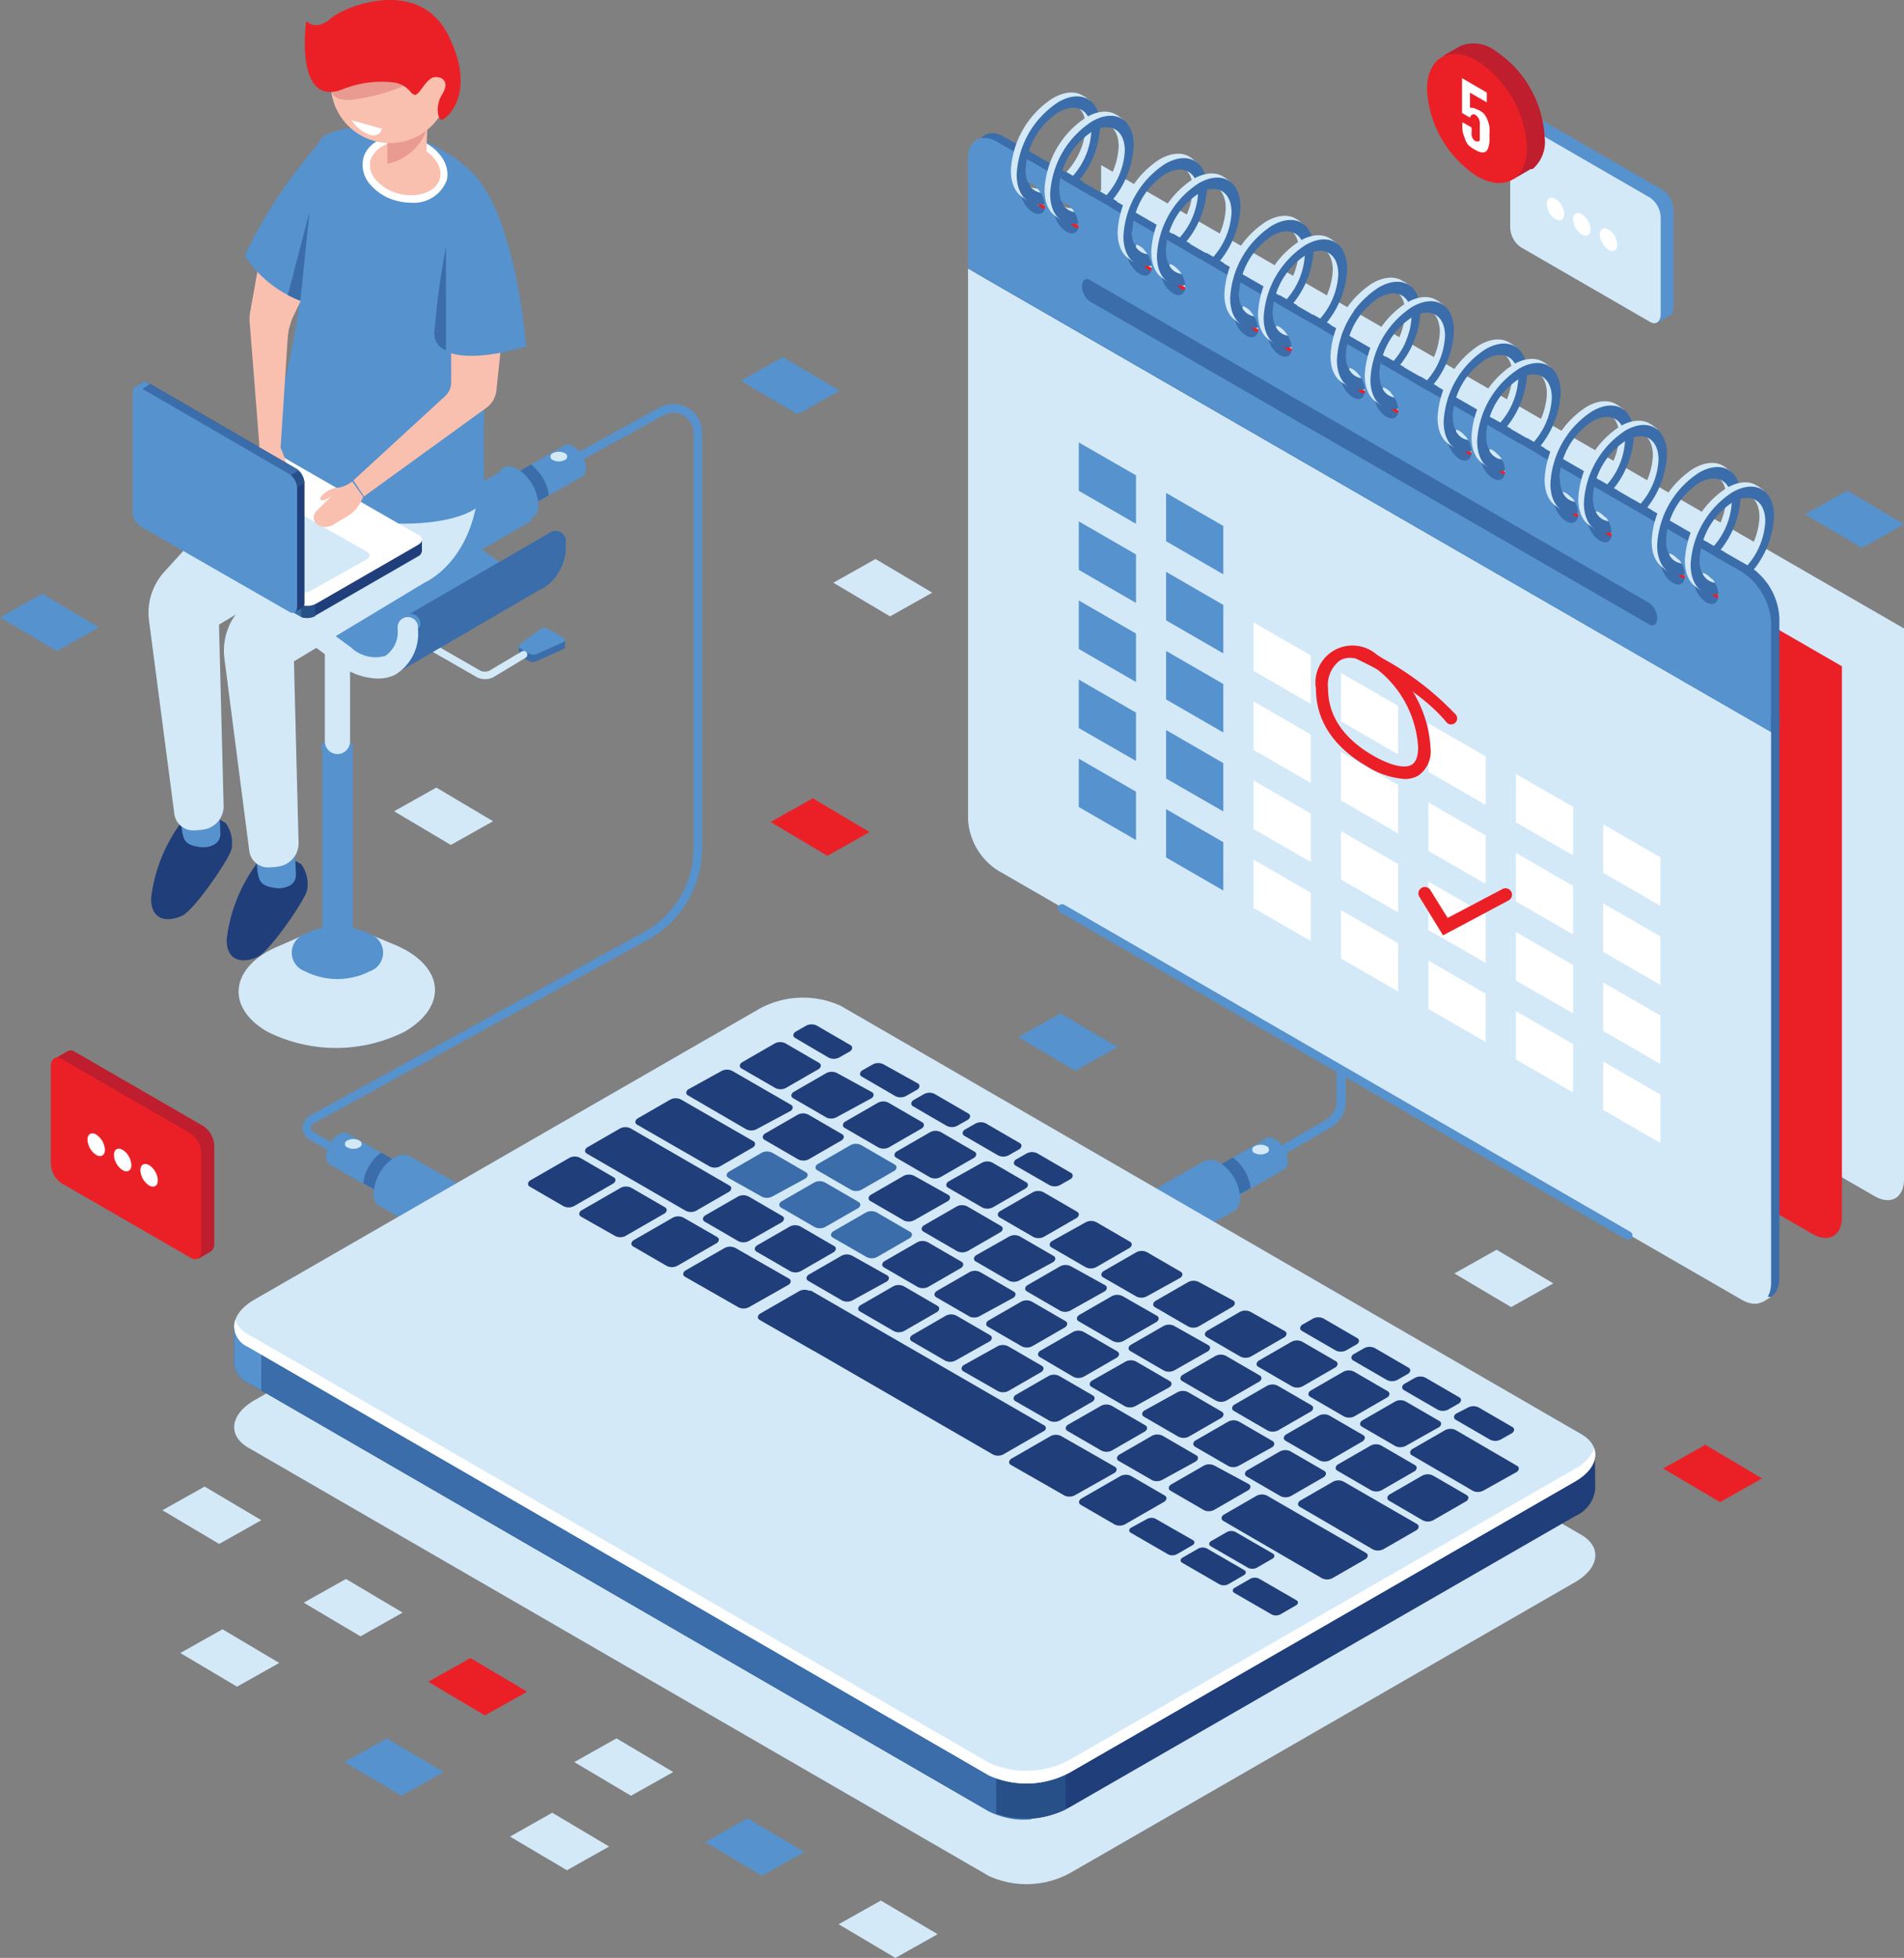 <svg xmlns="http://www.w3.org/2000/svg" viewBox="0 0 124.5 127.98"><rect x="0" y="0" width="124.5" height="127.98" fill="#808080" stroke="none"/><defs><style>.cls-1{fill:#d3e9f8}.cls-2{fill:#5692cd}.cls-3{fill:#3a6daa}.cls-4{fill:#203e79}.cls-5{fill:#274f88}.cls-6{fill:#fff}.cls-7{fill:#eb2027}.cls-9{fill:#e1e1e1}.cls-12{fill:#fac0af}.cls-13{fill:#e99b91}.cls-14{fill:#be1e2d}</style><radialGradient id="Áåçûìÿííûé_ãðàäèåíò_242" cx="-10.59" cy="37.46" r="20.73" gradientUnits="userSpaceOnUse"><stop offset="0" stop-color="#27c2e9"/><stop offset=".1" stop-color="#24b8e3"/><stop offset=".26" stop-color="#1d9fd1"/><stop offset=".45" stop-color="#1278b7"/><stop offset="1" stop-color="#242b61"/></radialGradient></defs><g id="Layer_2" data-name="Layer 2"><g id="Layer_1-2" data-name="Layer 1"><path d="M124.5 41.08v36c0 1.22-.86 1.72-1.92 1.11L73.91 50.11A4.24 4.24 0 0 1 72 46.79v-36z" class="cls-1"/><path d="M83 75.95a.28.28 0 0 1-.14-.53l3.85-2.23A1.42 1.42 0 0 0 87.4 72v-3a.28.28 0 1 1 .6 0v3a2 2 0 0 1-1 1.72l-3.85 2.23a.28.28 0 0 1-.15 0z" class="cls-2"/><path d="M80.02 74.16h2.34v5.06h-2.34z" class="cls-2" transform="rotate(60.17 81.188 76.688)"/><path d="M84.21 75.91a1.83 1.83 0 0 0-.82-1.44c-.46-.27-.83-.05-.83.48a1.83 1.83 0 0 0 .82 1.44c.45.26.83.05.83-.48z" class="cls-2"/><path d="M74.42 75.51h3.8v7.93h-3.8z" class="cls-2" transform="rotate(60.17 76.323 79.472)"/><path d="M79.13 76.51l1.48-.85a3 3 0 0 1 1.17 2l-1.48.85a3 3 0 0 1-1.17-2z" class="cls-3"/><path d="M81.1 78.28A3 3 0 0 0 79.77 76c-.74-.43-1.34-.09-1.34.77a3 3 0 0 0 1.34 2.33c.73.38 1.33.04 1.33-.82z" class="cls-2"/><path d="M82.82 75.37a.24.24 0 0 0 0-.45.86.86 0 0 0-.78 0 .24.24 0 0 0 0 .45.86.86 0 0 0 .78 0z" class="cls-1"/><path d="M23.75 76.43a.28.28 0 0 1-.14 0l-3.37-1.94a.89.89 0 0 1 0-1.55l21.85-12a6.28 6.28 0 0 0 3.26-5.51V28.29a1.32 1.32 0 0 0-1.95-1.15l-7.28 4a.28.28 0 0 1-.27-.5l7.28-4a1.88 1.88 0 0 1 2.78 1.65v27.15a6.84 6.84 0 0 1-3.56 6l-21.84 12a.32.32 0 0 0 0 .56l3.37 1.94a.28.28 0 0 1-.14.53z" class="cls-2"/><path d="M34.12 28.86h2.34v5.06h-2.34z" class="cls-2" transform="rotate(60.17 35.293 31.392)"/><path d="M38.32 30.61a1.83 1.83 0 0 0-.82-1.44c-.46-.27-.83-.05-.83.48a1.83 1.83 0 0 0 .82 1.44c.45.27.82.05.83-.48z" class="cls-2"/><path d="M28.53 30.22h3.8v7.93h-3.8z" class="cls-2" transform="matrix(.5 .87 -.87 .5 44.94 -9.22)"/><path d="M33.24 31.22l1.48-.85a3 3 0 0 1 1.17 2l-1.48.85a3 3 0 0 1-1.17-2z" class="cls-3"/><path d="M35.21 33a3 3 0 0 0-1.34-2.33c-.74-.43-1.34-.09-1.34.77a3 3 0 0 0 1.34 2.33c.73.42 1.34.07 1.34-.77z" class="cls-2"/><path d="M36.93 30.07a.24.24 0 0 0 0-.45.86.86 0 0 0-.78 0 .24.24 0 0 0 0 .45.86.86 0 0 0 .78 0z" class="cls-1"/><path d="M23.17 73.84h2.34v5.06h-2.34z" class="cls-2" transform="rotate(119.83 24.342 76.369)"/><path d="M21.32 75.59a1.83 1.83 0 0 1 .82-1.44c.46-.27.83-.05.83.48a1.83 1.83 0 0 1-.82 1.44c-.45.26-.83.05-.83-.48z" class="cls-2"/><path d="M27.31 75.19h3.8v7.93h-3.8z" class="cls-2" transform="rotate(119.83 29.211 79.156)"/><path d="M26.4 76.19l-1.48-.85a3 3 0 0 0-1.17 2l1.48.85a3 3 0 0 0 1.17-2z" class="cls-3"/><path d="M24.43 78a3 3 0 0 1 1.34-2.33c.74-.43 1.34-.09 1.34.77a3 3 0 0 1-1.34 2.33c-.77.39-1.34.05-1.34-.77z" class="cls-2"/><path d="M22.71 75a.24.24 0 0 1 0-.45.86.86 0 0 1 .78 0 .24.24 0 0 1 0 .45.86.86 0 0 1-.78 0zM64.67 122.63l-48.43-28c-1.37-.79-1.2-2.17.38-3.09l33-19a5.94 5.94 0 0 1 5.34-.22l48.43 28c1.37.79 1.2 2.17-.38 3.09l-33 19a5.94 5.94 0 0 1-5.34.22z" class="cls-1"/><path d="M104.29 95.07l-6.62-.87-42.73-24.68a5.94 5.94 0 0 0-5.34.22L19.32 87.22l-4-.53V89a1.56 1.56 0 0 0 .92 1.4l48.43 28a5.94 5.94 0 0 0 5.33-.3l33-19a2.16 2.16 0 0 0 1.31-1.8z" class="cls-4"/><path d="M72.19 79.48l-3-1.75H35.77l-16.45 9.49-4-.53V89a1.56 1.56 0 0 0 .92 1.4l48.43 28a5 5 0 0 0 2.76.52z" class="cls-3"/><path d="M17.09 86.92l-1.78-.23V89a1.56 1.56 0 0 0 .92 1.4l.85.49z" class="cls-2"/><path d="M65.15 118.55a6.2 6.2 0 0 0 4.54-.28v-5.07h-4.54z" class="cls-5"/><path d="M64.67 116.05l-48.43-28c-1.37-.79-1.2-2.17.38-3.09l33-19a5.94 5.94 0 0 1 5.34-.22l48.43 28c1.37.79 1.2 2.17-.38 3.09l-33 19a5.94 5.94 0 0 1-5.34.22z" class="cls-1"/><path d="M103 96l-33 19a5.94 5.94 0 0 1-5.34.22l-48.43-28a1.8 1.8 0 0 1-.85-.93 1.46 1.46 0 0 0 .85 1.76l48.43 28a5.94 5.94 0 0 0 5.34-.22l33-19c1.06-.61 1.49-1.44 1.24-2.15A2.57 2.57 0 0 1 103 96z" class="cls-6"/><path d="M36.84 78.84l-2.19-1.27c-.18-.1-.15-.28 0-.4l2.59-1.49a.76.76 0 0 1 .69 0l2.19 1.27c.18.1.15.28 0 .4l-2.59 1.49a.76.76 0 0 1-.69 0zM40.22 80.79L38 79.53c-.18-.1-.15-.28 0-.4l2.59-1.49a.76.76 0 0 1 .69 0l2.19 1.27c.18.1.15.28 0 .4l-2.59 1.49a.76.76 0 0 1-.66-.01zM43.6 82.75l-2.19-1.27c-.18-.1-.15-.28 0-.4L44 79.59a.76.76 0 0 1 .69 0l2.19 1.26c.18.1.15.28 0 .4l-2.59 1.49a.76.76 0 0 1-.69.01zM48.28 81.13l-2.19-1.27c-.18-.1-.15-.28 0-.4l2.17-1.25a.76.76 0 0 1 .69 0l2.19 1.27c.18.1.15.28 0 .4L49 81.1a.76.76 0 0 1-.72.03zM51.67 83.09l-2.19-1.27c-.18-.1-.15-.28 0-.4l2.17-1.25a.76.76 0 0 1 .69 0l2.19 1.27c.18.1.15.28 0 .4l-2.17 1.25a.76.76 0 0 1-.69 0zM55.05 85l-2.19-1.27c-.18-.1-.15-.28 0-.4l2.17-1.25a.76.76 0 0 1 .69 0L58 83.36c.18.1.15.28 0 .4L55.74 85a.76.76 0 0 1-.69 0zM58.43 87l-2.19-1.27c-.18-.1-.15-.28 0-.4l2.17-1.25a.76.76 0 0 1 .69 0l2.19 1.27c.18.1.15.28 0 .4L59.12 87a.76.76 0 0 1-.69 0zM61.82 88.95l-2.19-1.27c-.18-.1-.15-.28 0-.4L61.85 86a.76.76 0 0 1 .69 0l2.19 1.27c.18.1.15.28 0 .4l-2.23 1.25a.76.76 0 0 1-.68.03zM65.2 90.9L63 89.64c-.18-.1-.15-.28 0-.4L65.23 88a.76.76 0 0 1 .69 0l2.19 1.27c.18.1.15.28 0 .4l-2.17 1.25a.76.76 0 0 1-.74-.02zM68.59 92.85l-2.19-1.26c-.18-.1-.15-.28 0-.4l2.17-1.25a.76.76 0 0 1 .69 0l2.19 1.27c.18.1.15.28 0 .4l-2.17 1.25a.76.76 0 0 1-.69-.01zM72 94.81l-2.19-1.27c-.18-.1-.15-.28 0-.4L72 91.89a.76.76 0 0 1 .69 0l2.19 1.27c.18.1.15.28 0 .4l-2.17 1.25a.76.76 0 0 1-.71 0zM75.35 96.76l-2.19-1.26c-.18-.1-.15-.28 0-.4l2.17-1.25a.76.76 0 0 1 .69 0l2.19 1.27c.18.1.15.28 0 .4L76 96.73a.76.76 0 0 1-.65.03zM78.74 98.72l-2.19-1.27c-.18-.1-.15-.28 0-.4l2.17-1.25a.76.76 0 0 1 .69 0l2.23 1.2c.18.1.15.28 0 .4l-2.17 1.25a.76.76 0 0 1-.73.07z" class="cls-4"/><path d="M53.27 80.21l-2.19-1.27c-.18-.1-.15-.28 0-.4l2.17-1.25a.76.76 0 0 1 .69 0l2.19 1.27c.18.1.15.28 0 .4L54 80.18a.76.76 0 0 1-.73.03zM49.83 78.23L47.64 77c-.18-.1-.15-.28 0-.4l2.17-1.25a.76.76 0 0 1 .69 0l2.19 1.27c.18.1.15.28 0 .4l-2.17 1.18a.76.76 0 0 1-.69.03z" class="cls-3"/><path d="M46.39 76.24l-4.72-2.72c-.18-.1-.15-.28 0-.4l2.17-1.25a.76.76 0 0 1 .69 0l4.72 2.72c.18.1.15.28 0 .4l-2.17 1.25a.76.76 0 0 1-.69 0zM48.8 73.82L45 71.61c-.18-.1-.15-.28 0-.4L47.19 70a.76.76 0 0 1 .69 0l3.83 2.21c.18.1.15.28 0 .4l-2.22 1.19a.76.76 0 0 1-.69.02z" class="cls-4"/><path d="M56.65 82.16l-2.19-1.26c-.18-.1-.15-.28 0-.4l2.17-1.25a.76.76 0 0 1 .69 0l2.19 1.27c.18.1.15.28 0 .4l-2.17 1.25a.76.76 0 0 1-.69-.01z" class="cls-3"/><path d="M60 84.12l-2.19-1.27c-.18-.1-.15-.28 0-.4l2.17-1.25a.76.76 0 0 1 .69 0l2.19 1.27c.18.1.15.28 0 .4l-2.17 1.25a.76.76 0 0 1-.69 0zM63.42 86.07l-2.19-1.27c-.18-.1-.15-.28 0-.4l2.17-1.25a.76.76 0 0 1 .69 0l2.19 1.27c.18.1.15.28 0 .4L64.11 86a.76.76 0 0 1-.69.07zM66.8 88l-2.19-1.27c-.18-.1-.15-.28 0-.4l2.17-1.25a.76.76 0 0 1 .69 0l2.19 1.27c.18.1.15.28 0 .4L67.49 88a.76.76 0 0 1-.69 0zM70.19 90L68 88.71c-.18-.1-.15-.28 0-.4l2.17-1.25a.76.76 0 0 1 .69 0l2.19 1.27c.18.1.15.28 0 .4l-2.17 1.25a.76.76 0 0 1-.69.02zM73.57 91.93l-2.19-1.27c-.18-.1-.15-.28 0-.4L73.6 89a.76.76 0 0 1 .69 0l2.19 1.27c.18.1.15.28 0 .4l-2.22 1.23a.76.76 0 0 1-.69.03zM77 93.88l-2.19-1.27c-.18-.1-.15-.28 0-.4L77 91a.76.76 0 0 1 .69 0l2.19 1.27c.18.1.15.28 0 .4l-2.17 1.25a.76.76 0 0 1-.71-.04zM80.34 95.84l-2.19-1.27c-.18-.1-.15-.28 0-.4l2.17-1.25a.76.76 0 0 1 .69 0l2.19 1.27c.18.1.15.28 0 .4L81 95.81a.76.76 0 0 1-.66.03zM83.72 97.79l-2.19-1.27c-.18-.1-.15-.28 0-.4l2.17-1.25a.76.76 0 0 1 .69 0l2.19 1.27c.18.1.15.28 0 .4l-2.17 1.25a.76.76 0 0 1-.69 0zM89.74 101.26L85 98.5c-.18-.1-.15-.28 0-.4l2.17-1.25a.76.76 0 0 1 .69 0l4.78 2.76c.18.1.15.28 0 .4l-2.17 1.25a.76.76 0 0 1-.73 0zM96.33 97.46l-4-2.33c-.18-.1-.15-.28 0-.4l2.17-1.25a.76.76 0 0 1 .69 0l4 2.33c.18.1.15.28 0 .4L97 97.43a.76.76 0 0 1-.67.03zM62.58 81.78l-2.19-1.27c-.18-.1-.15-.28 0-.4l2.17-1.25a.76.76 0 0 1 .69 0l2.19 1.27c.18.1.15.28 0 .4l-2.17 1.25a.76.76 0 0 1-.69 0zM59.11 79.78l-2.19-1.27c-.18-.1-.15-.28 0-.4l2.17-1.25a.76.76 0 0 1 .69 0L62 78.1c.18.1.15.28 0 .4l-2.2 1.25a.76.76 0 0 1-.69.03z" class="cls-4"/><path d="M55.64 77.77l-2.19-1.27c-.18-.1-.15-.28 0-.4l2.17-1.25a.76.76 0 0 1 .69 0l2.19 1.27c.18.1.15.28 0 .4l-2.17 1.25a.76.76 0 0 1-.69 0z" class="cls-3"/><path d="M52.17 75.77L50 74.51c-.18-.1-.15-.28 0-.4l2.17-1.25a.76.76 0 0 1 .69 0l2.19 1.27c.18.1.15.28 0 .4l-2.17 1.25a.76.76 0 0 1-.71-.01zM66 83.73l-2.19-1.27c-.18-.1-.15-.28 0-.4L66 80.82a.76.76 0 0 1 .69 0l2.19 1.27c.18.1.15.28 0 .4l-2.23 1.21a.76.76 0 0 1-.65.03zM69.35 85.69l-2.19-1.27c-.18-.1-.15-.28 0-.4l2.17-1.25a.76.76 0 0 1 .69 0L72.25 84c.18.1.15.28 0 .4L70 85.66a.76.76 0 0 1-.65.03zM72.73 87.64l-2.19-1.27c-.18-.1-.15-.28 0-.4l2.17-1.25a.76.76 0 0 1 .69 0L75.64 86c.18.1.15.28 0 .4l-2.17 1.25a.76.76 0 0 1-.74-.01zM76.11 89.59l-2.19-1.27c-.18-.1-.15-.28 0-.4l2.17-1.25a.76.76 0 0 1 .69 0L79 87.92c.18.1.15.28 0 .4l-2.2 1.25a.76.76 0 0 1-.69.02zM79.5 91.55l-2.19-1.27c-.18-.1-.15-.28 0-.4l2.17-1.25a.76.76 0 0 1 .69 0l2.19 1.27c.18.1.15.28 0 .4l-2.17 1.25a.76.76 0 0 1-.69 0zM82.88 93.5l-2.19-1.27c-.18-.1-.15-.28 0-.4l2.17-1.25a.76.76 0 0 1 .69 0l2.19 1.27c.18.1.15.28 0 .4l-2.17 1.25a.76.76 0 0 1-.69 0zM86.26 95.45l-2.19-1.27c-.18-.1-.15-.28 0-.4l2.17-1.25a.76.76 0 0 1 .69 0l2.19 1.27c.18.1.15.28 0 .4L87 95.43a.76.76 0 0 1-.74.02zM89.65 97.41l-2.19-1.27c-.18-.1-.15-.28 0-.4l2.17-1.25a.76.76 0 0 1 .69 0l2.19 1.27c.18.1.15.28 0 .4l-2.17 1.25a.76.76 0 0 1-.69 0zM93 99.36l-2.16-1.26c-.18-.1-.15-.28 0-.4l2.17-1.25a.76.76 0 0 1 .69 0l2.19 1.27c.18.1.15.28 0 .4l-2.17 1.25a.76.76 0 0 1-.72-.01zM60.8 76.95l-2.19-1.27c-.18-.1-.15-.28 0-.4L60.83 74a.76.76 0 0 1 .69 0l2.19 1.27c.18.1.15.28 0 .4l-2.17 1.25a.76.76 0 0 1-.74.03zM57.43 75l-2.19-1.27c-.18-.1-.15-.28 0-.4l2.17-1.25a.76.76 0 0 1 .69 0l2.19 1.27c.18.1.15.28 0 .4L58.12 75a.76.76 0 0 1-.69 0zM54.06 73.06l-2.19-1.27c-.18-.1-.15-.28 0-.4l2.17-1.25a.76.76 0 0 1 .69 0L57 71.38c.18.1.15.28 0 .4L54.75 73a.76.76 0 0 1-.69.06zM50.7 71.12l-2.2-1.27c-.18-.1-.15-.28 0-.4l2.17-1.25a.76.76 0 0 1 .69 0l2.19 1.27c.18.1.15.28 0 .4l-2.17 1.25a.76.76 0 0 1-.68 0zM54.16 69.12L52 67.85c-.18-.1-.15-.28 0-.4l.72-.41a.76.76 0 0 1 .69 0l2.19 1.27c.18.1.15.28 0 .4l-.72.41a.76.76 0 0 1-.72 0zM58.55 71.65l-2.19-1.27c-.18-.1-.15-.28 0-.4l.72-.41a.76.76 0 0 1 .69 0L60 70.81c.18.1.15.28 0 .4l-.72.41a.76.76 0 0 1-.73.03zM61.9 73.59l-2.19-1.27c-.18-.1-.15-.28 0-.4l.72-.41a.76.76 0 0 1 .69 0l2.19 1.27c.18.1.15.28 0 .4l-.72.41a.76.76 0 0 1-.69 0zM65.26 75.52l-2.19-1.27c-.18-.1-.15-.28 0-.4l.72-.41a.76.76 0 0 1 .69 0l2.19 1.27c.18.1.15.28 0 .4l-.72.41a.76.76 0 0 1-.69 0zM68.61 77.46l-2.19-1.26c-.18-.1-.15-.28 0-.4l.72-.41a.76.76 0 0 1 .69 0l2.19 1.27c.18.1.15.28 0 .4l-.72.41a.76.76 0 0 1-.69-.01zM87.33 88.27L85.14 87c-.18-.1-.15-.28 0-.4l.72-.41a.76.76 0 0 1 .69 0l2.19 1.27c.18.1.15.28 0 .4l-.72.41a.76.76 0 0 1-.69 0zM90.68 90.2l-2.19-1.27c-.18-.1-.15-.28 0-.4l.72-.41a.76.76 0 0 1 .69 0l2.19 1.27c.18.1.15.28 0 .4l-.72.41a.76.76 0 0 1-.69 0zM94 92.14l-2.19-1.27c-.18-.1-.15-.28 0-.4l.72-.41a.76.76 0 0 1 .69 0l2.19 1.27c.18.1.15.28 0 .4l-.72.41a.76.76 0 0 1-.69 0zM97.39 94.08l-2.19-1.27c-.18-.1-.15-.28 0-.4L96 92a.76.76 0 0 1 .69 0l2.19 1.27c.18.1.15.28 0 .4l-.72.41a.76.76 0 0 1-.77 0zM64.18 78.9L62 77.64c-.18-.1-.15-.28 0-.4L64.21 76a.76.76 0 0 1 .69 0l2.19 1.27c.18.1.15.28 0 .4l-2.17 1.25a.76.76 0 0 1-.74-.02zM67.56 80.85l-2.19-1.27c-.18-.1-.15-.28 0-.4l2.17-1.25a.76.76 0 0 1 .69 0l2.19 1.27c.18.1.15.28 0 .4l-2.17 1.25a.76.76 0 0 1-.69 0zM70.95 82.81l-2.19-1.27c-.18-.1-.15-.28 0-.4L71 79.89a.76.76 0 0 1 .69 0l2.19 1.27c.18.1.15.28 0 .4l-2.17 1.25a.76.76 0 0 1-.76 0zM74.33 84.76l-2.19-1.26c-.18-.1-.15-.28 0-.4l2.17-1.25a.76.76 0 0 1 .69 0l2.19 1.27c.18.1.15.28 0 .4L75 84.73a.76.76 0 0 1-.67.03zM77.72 86.72l-2.19-1.27c-.18-.1-.15-.28 0-.4l2.17-1.25a.76.76 0 0 1 .69 0l2.23 1.2c.18.1.15.28 0 .4l-2.22 1.29a.76.76 0 0 1-.68.03zM81.1 88.67l-2.19-1.27c-.18-.1-.15-.28 0-.4l2.17-1.25a.76.76 0 0 1 .69 0L84 87c.18.1.15.28 0 .4l-2.17 1.25a.76.76 0 0 1-.73.02zM84.48 90.62l-2.19-1.27c-.18-.1-.15-.28 0-.4l2.17-1.25a.76.76 0 0 1 .69 0l2.19 1.27c.18.1.15.28 0 .4l-2.17 1.25a.76.76 0 0 1-.69 0zM87.87 92.58l-2.19-1.27c-.18-.1-.15-.28 0-.4l2.17-1.25a.76.76 0 0 1 .69 0l2.19 1.27c.18.1.15.28 0 .4l-2.17 1.25a.76.76 0 0 1-.69 0zM91.25 94.53l-2.19-1.27c-.18-.1-.15-.28 0-.4l2.17-1.25a.76.76 0 0 1 .69 0l2.19 1.27c.18.1.15.28 0 .4l-2.17 1.22a.76.76 0 0 1-.69.03zM44.83 79.14l-6.45-3.73c-.18-.1-.15-.28 0-.4l2.17-1.25a.76.76 0 0 1 .69 0l6.45 3.73c.18.1.15.28 0 .4l-2.17 1.25a.76.76 0 0 1-.69 0zM86.4 103.14L80 99.42c-.18-.1-.15-.28 0-.4l2.17-1.25a.76.76 0 0 1 .69 0l6.45 3.73c.18.1.15.28 0 .4l-2.17 1.25a.76.76 0 0 1-.74-.01zM72.87 99.64l-2.19-1.27c-.18-.1-.15-.28 0-.4l2.59-1.49a.76.76 0 0 1 .69 0l2.19 1.27c.18.1.15.28 0 .4l-2.59 1.49a.76.76 0 0 1-.69 0zM48.3 85.46l-3.5-2c-.18-.1-.15-.28 0-.4l2.59-1.49a.76.76 0 0 1 .69 0l3.5 2c.18.1.15.28 0 .4L49 85.43a.76.76 0 0 1-.7.03zM69.61 97.76l-3.5-2c-.18-.1-.15-.28 0-.4l2.59-1.49a.76.76 0 0 1 .69 0l3.5 2c.18.1.15.28 0 .4l-2.59 1.46a.76.76 0 0 1-.69.03zM53.18 88.28l-3.5-2c-.18-.1-.15-.28 0-.4l2.59-1.49a.76.76 0 0 1 .69 0l3.5 2c.18.1.15.28 0 .4l-2.59 1.49a.76.76 0 0 1-.69 0z" class="cls-4"/><path d="M53 84.35l15.24 8.8a.21.21 0 0 1 0 .4l-2.64 1.52a.76.76 0 0 1-.68 0l-15.22-8.8zM82.33 103.19l2.44 1.41c.14.08.13.23 0 .32l-1.06.61a.63.63 0 0 1-.56 0l-2.44-1.41c-.14-.08-.13-.23 0-.32l1.06-.61a.63.63 0 0 1 .56 0zM78.92 101.22l2.44 1.41c.14.08.13.23 0 .32l-1.06.61a.63.63 0 0 1-.56 0l-2.44-1.41c-.14-.08-.13-.23 0-.32l1.06-.61a.63.63 0 0 1 .56 0zM75.53 99.26l2.47 1.41c.14.08.13.23 0 .32l-1.06.61a.63.63 0 0 1-.56 0l-2.44-1.41c-.14-.08-.13-.23 0-.32l1.06-.58a.63.63 0 0 1 .53-.03zM80.79 100.14l2.44 1.41c.14.08.13.23 0 .32l-1.06.61a.63.63 0 0 1-.56 0l-2.44-1.41c-.14-.08-.13-.23 0-.32l1.06-.61a.63.63 0 0 1 .56 0z" class="cls-4"/><path d="M120.44 43.55v36c0 1.22-.86 1.72-1.92 1.11L69.85 52.58a4.24 4.24 0 0 1-1.92-3.32v-36z" class="cls-7"/><path d="M116.35 47.53v36c0 1.22-.86 1.72-1.92 1.11L65.76 56.56a4.24 4.24 0 0 1-1.92-3.32v-36zM63.84 10.06v7.16l52.51 30.31v-7.16a4.24 4.24 0 0 0-1.92-3.32L65.76 9c-1.06-.66-1.92-.16-1.92 1.06zm47.48 27.57c0-.51.35-.71.79-.46a1.75 1.75 0 0 1 .79 1.37c0 .51-.35.71-.79.46a1.75 1.75 0 0 1-.79-1.37zm-2.19-1.27c0-.51.35-.71.79-.46a1.75 1.75 0 0 1 .79 1.37c0 .51-.35.71-.79.46a1.75 1.75 0 0 1-.79-1.36zm-4.78-2.76c0-.51.35-.71.79-.46a1.75 1.75 0 0 1 .79 1.37c0 .51-.35.71-.79.46a1.75 1.75 0 0 1-.79-1.36zm-2.19-1.27c0-.51.35-.71.79-.46a1.75 1.75 0 0 1 .79 1.37c0 .51-.35.71-.79.46a1.75 1.75 0 0 1-.8-1.36zm-4.78-2.76c0-.51.35-.71.79-.46a1.75 1.75 0 0 1 .83 1.38c0 .51-.35.71-.79.46a1.75 1.75 0 0 1-.84-1.37zm-2.19-1.27c0-.51.35-.71.79-.46a1.75 1.75 0 0 1 .79 1.37c0 .51-.35.71-.79.46a1.75 1.75 0 0 1-.8-1.36zm-4.79-2.75c0-.51.35-.71.79-.46a1.75 1.75 0 0 1 .81 1.38c0 .51-.35.71-.79.46a1.75 1.75 0 0 1-.81-1.38zm-2.2-1.27c0-.51.35-.71.79-.46a1.75 1.75 0 0 1 .79 1.37c0 .51-.35.71-.79.46a1.75 1.75 0 0 1-.79-1.37zm-4.78-2.76c0-.51.35-.71.79-.46a1.75 1.75 0 0 1 .79 1.38c0 .51-.35.71-.79.46a1.75 1.75 0 0 1-.79-1.38zm-2.19-1.27c0-.51.35-.71.79-.46a1.75 1.75 0 0 1 .79 1.37c0 .51-.35.71-.79.46a1.75 1.75 0 0 1-.79-1.36zm-4.78-2.75c0-.51.35-.71.79-.46a1.75 1.75 0 0 1 .76 1.37c0 .51-.35.71-.79.46a1.75 1.75 0 0 1-.76-1.37zm-2.19-1.27c0-.51.35-.71.79-.46a1.75 1.75 0 0 1 .79 1.37c0 .51-.35.71-.79.46a1.75 1.75 0 0 1-.8-1.37zm-4.78-2.76c0-.51.35-.71.79-.46a1.75 1.75 0 0 1 .79 1.37c0 .51-.35.71-.79.46a1.75 1.75 0 0 1-.8-1.37zm-2.2-1.27c0-.51.35-.71.79-.46a1.75 1.75 0 0 1 .79 1.37c0 .51-.35.71-.79.46a1.75 1.75 0 0 1-.79-1.37z" class="cls-3"/><path fill="#e63e25" d="M71.82 19.39l36.55 21.1c.29.17.53 0 .53-.4a1.26 1.26 0 0 0-.53-1L71.82 18c-.29-.17-.53 0-.53.4a1.26 1.26 0 0 0 .53.99z"/><path d="M71.08 31.76l3.73 2.16v-3.17l-3.73-2.16v3.17zM76.79 35.06l3.74 2.16v-3.17l-3.74-2.16v3.17zM71.08 36.93l3.73 2.16v-3.17l-3.73-2.16v3.17zM76.79 40.23l3.74 2.15v-3.16l-3.74-2.16v3.17z" class="cls-2"/><path d="M82.51 43.53l3.74 2.16v-3.17l-3.74-2.16v3.17zM88.22 46.83l3.74 2.15v-3.16l-3.74-2.16v3.17zM93.94 50.13l3.74 2.15v-3.16l-3.74-2.16v3.17zM99.66 53.43l3.73 2.16v-3.17l-3.73-2.16v3.17zM105.37 56.73l3.74 2.15v-3.16l-3.74-2.16v3.17z" class="cls-9"/><path d="M71.08 42.09l3.73 2.16v-3.16l-3.73-2.16v3.16zM76.79 45.39l3.74 2.16v-3.16l-3.74-2.16v3.16z" class="cls-2"/><path d="M82.51 48.69l3.74 2.16v-3.16l-3.74-2.16v3.16zM88.22 51.99l3.74 2.16v-3.16l-3.74-2.16v3.16zM93.94 55.29l3.74 2.16v-3.16l-3.74-2.16v3.16zM99.66 58.59l3.73 2.16v-3.16l-3.73-2.16v3.16zM105.37 61.89l3.74 2.16v-3.16l-3.74-2.16v3.16z" class="cls-9"/><path d="M71.08 47.26l3.73 2.16v-3.16l-3.73-2.16v3.16zM76.79 50.56l3.74 2.16v-3.17l-3.74-2.15v3.16z" class="cls-2"/><path d="M82.51 53.86l3.74 2.16v-3.17l-3.74-2.15v3.16zM88.22 57.16l3.74 2.16v-3.16L88.22 54v3.16zM93.94 60.46l3.74 2.16v-3.16l-3.74-2.16v3.16zM99.66 63.76l3.73 2.16v-3.16l-3.73-2.16v3.16zM105.37 67.06l3.74 2.16v-3.16l-3.74-2.16v3.16z" class="cls-9"/><path d="M71.08 52.43l3.73 2.16v-3.17l-3.73-2.15v3.16zM76.79 55.73l3.74 2.16v-3.17l-3.74-2.16v3.17z" class="cls-2"/><path d="M82.51 59.03l3.74 2.16v-3.17l-3.74-2.15v3.16zM88.22 62.33l3.74 2.16v-3.17l-3.74-2.16v3.17zM93.94 65.63l3.74 2.16v-3.17l-3.74-2.15v3.16zM99.66 68.93l3.73 2.16v-3.17l-3.73-2.15v3.16zM105.37 72.23l3.74 2.16v-3.17l-3.74-2.16v3.17zM115.24 85.12l.55-.33-.57-.11.02.44z" class="cls-9"/><path d="M115.81 47.85v36c0 1.22-.86 1.72-1.92 1.11L65.22 56.88a4.24 4.24 0 0 1-1.92-3.32v-36z" class="cls-1"/><path d="M111.25 37.39a.71.71 0 0 0-.09.36 1.75 1.75 0 0 0 .79 1.37.73.73 0 0 0 .33.11c-.13.23-.4.28-.71.1a1.75 1.75 0 0 1-.79-1.37c0-.38.22-.58.47-.57zM109.06 36.12a.71.71 0 0 0-.09.36 1.75 1.75 0 0 0 .79 1.37.73.73 0 0 0 .33.11c-.13.23-.4.28-.71.1a1.75 1.75 0 0 1-.79-1.37c0-.37.19-.58.47-.57zM104.27 33.36a.71.71 0 0 0-.09.36 1.75 1.75 0 0 0 .82 1.38.73.73 0 0 0 .33.11c-.13.23-.4.28-.71.1a1.75 1.75 0 0 1-.79-1.37c-.02-.38.17-.59.44-.58zM102.08 32.1a.71.71 0 0 0-.09.36 1.75 1.75 0 0 0 .79 1.38.73.73 0 0 0 .33.11c-.13.23-.4.28-.71.1a1.75 1.75 0 0 1-.79-1.37c0-.39.2-.6.47-.58zM97.3 29.34a.71.71 0 0 0-.09.36 1.75 1.75 0 0 0 .79 1.37.73.73 0 0 0 .33.11c-.13.23-.4.28-.71.1a1.75 1.75 0 0 1-.79-1.37c0-.38.17-.59.47-.57zM95.11 28.07a.71.71 0 0 0-.09.36 1.75 1.75 0 0 0 .79 1.37.73.73 0 0 0 .33.11c-.13.23-.4.28-.71.1a1.75 1.75 0 0 1-.79-1.38c0-.37.19-.58.47-.56zM90.32 25.31a.71.71 0 0 0-.09.36A1.75 1.75 0 0 0 91 27a.73.73 0 0 0 .33.11c-.13.23-.4.28-.71.1a1.75 1.75 0 0 1-.79-1.37c.03-.34.17-.55.49-.53zM88.13 24a.71.71 0 0 0-.09.36 1.75 1.75 0 0 0 .79 1.37.73.73 0 0 0 .33.11c-.13.23-.4.28-.71.1a1.75 1.75 0 0 1-.79-1.38c0-.33.2-.56.47-.56zM83.35 21.28a.71.71 0 0 0-.09.36 1.75 1.75 0 0 0 .8 1.36.73.73 0 0 0 .33.11c-.13.23-.4.28-.71.1a1.75 1.75 0 0 1-.79-1.37c-.01-.37.18-.58.46-.56zM81.16 20a.71.71 0 0 0-.09.36 1.75 1.75 0 0 0 .79 1.37.73.73 0 0 0 .33.11c-.13.23-.4.28-.71.1a1.75 1.75 0 0 1-.79-1.37c0-.37.19-.57.47-.57zM76.37 17.25a.71.71 0 0 0-.09.36 1.75 1.75 0 0 0 .8 1.39.73.73 0 0 0 .33.11c-.13.23-.4.28-.71.1a1.75 1.75 0 0 1-.79-1.38c0-.39.19-.59.46-.58zM74.18 16a.71.71 0 0 0-.09.36 1.75 1.75 0 0 0 .79 1.37.73.73 0 0 0 .33.11c-.13.23-.4.28-.71.1a1.75 1.75 0 0 1-.79-1.37c0-.39.2-.57.47-.57zM69.4 13.22a.71.71 0 0 0-.09.36 1.75 1.75 0 0 0 .8 1.42.73.73 0 0 0 .33.11c-.13.23-.4.28-.71.1a1.75 1.75 0 0 1-.79-1.37c-.01-.42.18-.63.46-.62zM67.2 12a.71.71 0 0 0-.09.36 1.75 1.75 0 0 0 .79 1.38.73.73 0 0 0 .33.11c-.13.23-.4.28-.71.1a1.75 1.75 0 0 1-.79-1.37c.01-.43.2-.64.47-.58z" class="cls-3"/><path d="M63.3 10.38v7.15l52.51 30.31V40.7a4.24 4.24 0 0 0-1.92-3.32L65.22 9.28c-1.06-.62-1.92-.12-1.92 1.1zM110.78 38c0-.51.35-.71.79-.46a1.75 1.75 0 0 1 .79 1.37c0 .51-.35.71-.79.46a1.75 1.75 0 0 1-.79-1.37zm-2.19-1.27c0-.51.35-.71.79-.46a1.75 1.75 0 0 1 .79 1.37c0 .51-.35.71-.79.46a1.75 1.75 0 0 1-.79-1.41zm-4.78-2.76c0-.51.35-.71.79-.46a1.75 1.75 0 0 1 .79 1.37c0 .51-.35.71-.79.46a1.75 1.75 0 0 1-.79-1.41zm-2.19-1.27c0-.51.35-.71.79-.46a1.75 1.75 0 0 1 .79 1.37c0 .51-.35.71-.79.46a1.75 1.75 0 0 1-.8-1.41zm-4.79-2.8c0-.51.35-.71.79-.46a1.75 1.75 0 0 1 .79 1.37c0 .51-.35.71-.79.46a1.75 1.75 0 0 1-.79-1.37zm-2.19-1.27c0-.51.35-.71.79-.46a1.75 1.75 0 0 1 .79 1.37c0 .51-.35.71-.79.46a1.75 1.75 0 0 1-.79-1.36zm-4.78-2.76c0-.51.35-.71.79-.46a1.75 1.75 0 0 1 .79 1.37c0 .51-.35.71-.79.46a1.75 1.75 0 0 1-.79-1.36zm-2.19-1.27c0-.51.35-.71.79-.46a1.75 1.75 0 0 1 .79 1.37c0 .51-.35.71-.79.46a1.75 1.75 0 0 1-.8-1.36zm-4.78-2.76c0-.51.35-.71.79-.46a1.75 1.75 0 0 1 .79 1.37c0 .51-.35.71-.79.46a1.75 1.75 0 0 1-.8-1.36zm-2.19-1.27c0-.51.35-.71.79-.46a1.75 1.75 0 0 1 .79 1.37c0 .51-.35.71-.79.46a1.75 1.75 0 0 1-.8-1.36zm-4.78-2.76c0-.51.35-.71.79-.46a1.75 1.75 0 0 1 .79 1.37c0 .51-.35.71-.79.46a1.75 1.75 0 0 1-.8-1.36zm-2.19-1.27c0-.51.35-.71.79-.46a1.75 1.75 0 0 1 .79 1.37c0 .51-.35.71-.79.46a1.75 1.75 0 0 1-.81-1.36zm-4.78-2.76c0-.51.35-.71.79-.46a1.75 1.75 0 0 1 .79 1.37c0 .51-.35.71-.79.46a1.75 1.75 0 0 1-.81-1.36zm-2.19-1.27c0-.51.35-.71.79-.46a1.75 1.75 0 0 1 .79 1.37c0 .51-.35.71-.79.46a1.75 1.75 0 0 1-.81-1.35z" class="cls-2"/><path d="M71.28 19.71l36.55 21.1c.29.17.53 0 .53-.4a1.26 1.26 0 0 0-.53-1l-36.55-21.1c-.29-.17-.53 0-.53.4a1.26 1.26 0 0 0 .53 1z" class="cls-3"/><path d="M70.54 32.08l3.74 2.16v-3.17l-3.74-2.15v3.16zM76.25 35.38l3.74 2.16v-3.16l-3.74-2.16v3.16zM70.54 37.25l3.74 2.16v-3.17l-3.74-2.16v3.17zM76.25 40.55l3.74 2.16v-3.17l-3.74-2.16v3.17z" class="cls-2"/><path d="M81.97 43.85l3.74 2.16v-3.17l-3.74-2.15v3.16zM87.68 47.15l3.74 2.16v-3.17l-3.74-2.16v3.17zM93.4 50.45l3.74 2.16v-3.17l-3.74-2.16v3.17zM99.12 53.75l3.74 2.16v-3.17l-3.74-2.15v3.16zM104.83 57.05l3.74 2.16v-3.17l-3.74-2.16v3.17z" class="cls-6"/><path d="M70.54 42.42l3.74 2.16v-3.17l-3.74-2.16v3.17zM76.25 45.72l3.74 2.16v-3.17l-3.74-2.16v3.17z" class="cls-2"/><path d="M81.97 49.02l3.74 2.16v-3.17l-3.74-2.16v3.17zM87.68 52.32l3.74 2.16v-3.17l-3.74-2.16v3.17zM93.4 55.62l3.74 2.16v-3.17l-3.74-2.16v3.17zM99.12 58.92l3.74 2.16v-3.17l-3.74-2.16v3.17zM104.83 62.22l3.74 2.16v-3.17l-3.74-2.16v3.17z" class="cls-6"/><path d="M70.54 47.59l3.74 2.15v-3.16l-3.74-2.16v3.17zM76.25 50.89l3.74 2.15v-3.16l-3.74-2.16v3.17z" class="cls-2"/><path d="M81.97 54.19l3.74 2.15v-3.16l-3.74-2.16v3.17zM87.68 57.49l3.74 2.15v-3.16l-3.74-2.16v3.17zM93.4 60.79l3.74 2.15v-3.16l-3.74-2.16v3.17zM99.12 64.09l3.74 2.15v-3.16l-3.74-2.16v3.17zM104.83 67.39l3.74 2.16v-3.17l-3.74-2.16v3.17z" class="cls-6"/><path d="M70.54 52.75l3.74 2.16v-3.16l-3.74-2.16v3.16zM76.25 56.05l3.74 2.16v-3.16l-3.74-2.16v3.16z" class="cls-2"/><path d="M81.97 59.35l3.74 2.16v-3.16l-3.74-2.16v3.16zM87.68 62.65l3.74 2.16v-3.16l-3.74-2.16v3.16zM93.4 65.95l3.74 2.16v-3.16l-3.74-2.16v3.16zM99.12 69.25l3.74 2.16v-3.16l-3.74-2.16v3.16zM104.83 72.55l3.74 2.16v-3.16l-3.74-2.16v3.16z" class="cls-6"/><path d="M108 35.37c0 1.74 1.22 2.45 2.73 1.58a6 6 0 0 0 2.73-4.74c0-1.74-1.22-2.45-2.73-1.58a6 6 0 0 0-2.73 4.74zm.58-.34a4.76 4.76 0 0 1 2.15-3.73c1.19-.69 2.15-.13 2.15 1.24a4.76 4.76 0 0 1-2.15 3.73c-1.2.73-2.17.13-2.17-1.27z" class="cls-1"/><path d="M109.04 37.34l-.3-.22.26.06.04.16zM112.75 30.51l.42.3-.35.1-.07-.4z" class="cls-1"/><path d="M108.36 35.64c0 1.74 1.22 2.45 2.73 1.58a6 6 0 0 0 2.73-4.74c0-1.74-1.22-2.45-2.73-1.58a6 6 0 0 0-2.73 4.74zm.58-.34a4.76 4.76 0 0 1 2.15-3.73c1.19-.69 2.15-.13 2.15 1.24a4.76 4.76 0 0 1-2.15 3.73c-1.19.7-2.15.14-2.15-1.23z" class="cls-3"/><path d="M111.2 35.87l.41-.45 1.17.68-.75.38-.83-.61z" class="cls-3"/><path d="M111.18 35.81l1.06.61-.73.72-1.35.6a1.69 1.69 0 0 0-.46-1.26z" class="cls-2"/><path d="M101 31.34c0 1.74 1.22 2.45 2.73 1.58a6 6 0 0 0 2.73-4.74c0-1.74-1.22-2.45-2.73-1.58a6 6 0 0 0-2.73 4.74zm.58-.34a4.76 4.76 0 0 1 2.15-3.73c1.19-.69 2.15-.13 2.15 1.24a4.76 4.76 0 0 1-2.15 3.73c-1.18.69-2.15.14-2.15-1.24z" class="cls-1"/><path d="M102.06 33.31l-.3-.22.26.06.04.16zM105.77 26.48l.42.3-.35.1-.07-.4z" class="cls-1"/><path d="M101.38 31.62c0 1.74 1.22 2.45 2.73 1.58a6 6 0 0 0 2.73-4.74c0-1.74-1.22-2.45-2.73-1.58a6 6 0 0 0-2.73 4.74zm.58-.34a4.76 4.76 0 0 1 2.15-3.73c1.19-.69 2.15-.13 2.15 1.24a4.76 4.76 0 0 1-2.15 3.73c-1.19.69-2.11.13-2.11-1.24z" class="cls-3"/><path d="M104.22 31.84l.41-.45 1.17.68-.75.38-.83-.61z" class="cls-3"/><path d="M104.2 31.78l1.06.61-.73.72-1.35.6a1.69 1.69 0 0 0-.46-1.26z" class="cls-2"/><path d="M103.2 32.61c0 1.74 1.22 2.45 2.73 1.58a6 6 0 0 0 2.73-4.74c0-1.74-1.22-2.45-2.73-1.58a6 6 0 0 0-2.73 4.74zm.58-.34a4.76 4.76 0 0 1 2.15-3.73c1.19-.69 2.15-.13 2.15 1.24a4.76 4.76 0 0 1-2.15 3.73c-1.19.69-2.15.13-2.15-1.24z" class="cls-1"/><path d="M104.26 34.58l-.3-.23.26.07.04.16zM107.97 27.75l.42.3-.35.1-.07-.4z" class="cls-1"/><path d="M103.57 32.88c0 1.74 1.22 2.45 2.73 1.58a6 6 0 0 0 2.7-4.73c0-1.74-1.22-2.45-2.73-1.58a6 6 0 0 0-2.7 4.73zm.58-.34a4.76 4.76 0 0 1 2.15-3.73c1.19-.69 2.15-.13 2.15 1.24a4.76 4.76 0 0 1-2.15 3.73c-1.18.7-2.14.14-2.14-1.23z" class="cls-3"/><path d="M106.42 33.11l.4-.45 1.18.68-.76.38-.82-.61z" class="cls-3"/><path d="M106.4 33.05l1.06.61-.73.72-1.35.6a1.69 1.69 0 0 0-.46-1.26z" class="cls-2"/><path d="M94 27.3c0 1.74 1.22 2.45 2.73 1.58a6 6 0 0 0 2.73-4.74c0-1.74-1.22-2.45-2.73-1.58A6 6 0 0 0 94 27.3zm.6-.3a4.76 4.76 0 0 1 2.15-3.73c1.19-.69 2.15-.13 2.15 1.24a4.76 4.76 0 0 1-2.15 3.73c-1.18.65-2.15.09-2.15-1.24z" class="cls-1"/><path d="M95.08 29.27l-.3-.22.26.06.04.16zM98.79 22.44l.42.3-.35.1-.07-.4z" class="cls-1"/><path d="M94.4 27.57c0 1.74 1.22 2.45 2.73 1.58a6 6 0 0 0 2.73-4.74c0-1.74-1.22-2.45-2.73-1.58a6 6 0 0 0-2.73 4.74zm.58-.34a4.76 4.76 0 0 1 2.15-3.73c1.19-.69 2.15-.13 2.15 1.24a4.76 4.76 0 0 1-2.15 3.73c-1.19.7-2.13.14-2.13-1.23z" class="cls-3"/><path d="M97.24 27.8l.39-.45 1.18.68-.74.38-.83-.61z" class="cls-3"/><path d="M97.22 27.75l1.06.61-.72.71-1.34.6a1.73 1.73 0 0 0-.47-1.25z" class="cls-2"/><path d="M96.22 28.57c0 1.74 1.22 2.45 2.73 1.58a6 6 0 0 0 2.73-4.74c0-1.74-1.22-2.45-2.73-1.58a6 6 0 0 0-2.73 4.74zm.58-.34a4.76 4.76 0 0 1 2.2-3.72c1.19-.69 2.15-.13 2.15 1.24A4.76 4.76 0 0 1 99 29.47c-1.24.69-2.2.13-2.2-1.24z" class="cls-1"/><path d="M97.28 30.54l-.3-.23.25.07.05.16zM100.99 23.71l.42.3-.35.1-.07-.4z" class="cls-1"/><path d="M96.59 28.84c0 1.74 1.22 2.45 2.73 1.58a6 6 0 0 0 2.73-4.74c0-1.74-1.22-2.45-2.73-1.58a6 6 0 0 0-2.73 4.74zm.58-.34a4.76 4.76 0 0 1 2.15-3.73c1.19-.69 2.15-.13 2.15 1.24a4.76 4.76 0 0 1-2.15 3.73c-1.18.7-2.14.14-2.14-1.23z" class="cls-3"/><path d="M99.44 29.07l.4-.45 1.18.68-.76.38-.82-.61z" class="cls-3"/><path d="M99.42 29l1.06.61-.73.72-1.34.6a1.71 1.71 0 0 0-.47-1.25z" class="cls-2"/><path d="M87 23.26c0 1.74 1.22 2.45 2.73 1.58a6 6 0 0 0 2.73-4.74c0-1.74-1.22-2.45-2.73-1.58A6 6 0 0 0 87 23.26zm.58-.34a4.76 4.76 0 0 1 2.15-3.73c1.19-.69 2.15-.13 2.15 1.24a4.76 4.76 0 0 1-2.15 3.73c-1.14.69-2.11.13-2.11-1.24z" class="cls-1"/><path d="M88.1 25.23l-.3-.23.26.07.04.16zM91.81 18.4l.42.3-.35.1-.07-.4z" class="cls-1"/><path d="M87.42 23.53c0 1.74 1.22 2.45 2.73 1.58a6 6 0 0 0 2.73-4.74c0-1.74-1.22-2.45-2.73-1.58a6 6 0 0 0-2.73 4.74zm.58-.33a4.76 4.76 0 0 1 2.15-3.73c1.19-.69 2.15-.13 2.15 1.24a4.76 4.76 0 0 1-2.15 3.73C89 25.13 88 24.57 88 23.2z" class="cls-3"/><path d="M90.26 23.76l.39-.44 1.17.68-.73.37-.83-.61z" class="cls-3"/><path d="M90.22 23.71l1.08.62-.72.7-1.33.6a1.77 1.77 0 0 0-.49-1.24z" class="cls-2"/><path d="M89.24 24.53c0 1.74 1.22 2.45 2.73 1.58a6 6 0 0 0 2.73-4.74c0-1.74-1.22-2.45-2.73-1.58a6 6 0 0 0-2.73 4.74zm.58-.34A4.76 4.76 0 0 1 92 20.47c1.19-.69 2.15-.13 2.15 1.24A4.76 4.76 0 0 1 92 25.43c-1.22.69-2.18.13-2.18-1.24z" class="cls-1"/><path d="M90.3 26.5l-.3-.23.25.07.05.16zM94.01 19.66l.41.31-.34.1-.07-.41z" class="cls-1"/><path d="M89.61 24.8c0 1.74 1.22 2.45 2.73 1.58a6 6 0 0 0 2.73-4.74c0-1.74-1.22-2.45-2.73-1.58a6 6 0 0 0-2.73 4.74zm.58-.34a4.76 4.76 0 0 1 2.15-3.73c1.19-.69 2.15-.13 2.15 1.24a4.76 4.76 0 0 1-2.15 3.73c-1.18.69-2.14.14-2.14-1.23z" class="cls-3"/><path d="M92.45 25.03l.4-.44 1.17.68-.74.37-.83-.61z" class="cls-3"/><path d="M92.42 25l1.07.62-.72.71-1.34.6a1.77 1.77 0 0 0-.49-1.25z" class="cls-2"/><path d="M80.06 19.22c0 1.74 1.22 2.45 2.73 1.58a6 6 0 0 0 2.73-4.74c0-1.74-1.22-2.45-2.73-1.58a6 6 0 0 0-2.73 4.74zm.58-.34a4.76 4.76 0 0 1 2.15-3.73c1.19-.69 2.15-.13 2.15 1.24a4.76 4.76 0 0 1-2.15 3.73c-1.18.69-2.15.13-2.15-1.24z" class="cls-1"/><path d="M81.12 21.19l-.3-.23.26.07.04.16zM84.83 14.36l.42.3-.35.1-.07-.4z" class="cls-1"/><path d="M80.44 19.49c0 1.74 1.22 2.45 2.73 1.58a6 6 0 0 0 2.73-4.74c0-1.74-1.22-2.45-2.73-1.58a6 6 0 0 0-2.73 4.74zm.58-.34a4.76 4.76 0 0 1 2.15-3.73c1.19-.69 2.15-.13 2.15 1.24a4.76 4.76 0 0 1-2.15 3.73c-1.17.7-2.17.14-2.17-1.23z" class="cls-3"/><path d="M83.28 19.72l.39-.43 1.16.67-.72.37-.83-.61z" class="cls-3"/><path d="M83.23 19.68l1.08.62-.72.7-1.33.59a1.78 1.78 0 0 0-.5-1.23z" class="cls-2"/><path d="M82.26 20.49c0 1.74 1.22 2.45 2.73 1.58a6 6 0 0 0 2.73-4.74c0-1.74-1.22-2.45-2.73-1.58a6 6 0 0 0-2.73 4.74zm.58-.34A4.76 4.76 0 0 1 85 16.42c1.19-.69 2.15-.13 2.15 1.24A4.76 4.76 0 0 1 85 21.39c-1.2.69-2.16.13-2.16-1.24z" class="cls-1"/><path d="M83.32 22.46l-.3-.23.25.07.05.16zM87.03 15.63l.41.3-.34.1-.07-.4z" class="cls-1"/><path d="M82.63 20.76c0 1.74 1.22 2.45 2.73 1.58a6 6 0 0 0 2.73-4.74c0-1.74-1.22-2.45-2.73-1.58a6 6 0 0 0-2.73 4.74zm.58-.34a4.76 4.76 0 0 1 2.15-3.73c1.19-.69 2.15-.13 2.15 1.24a4.76 4.76 0 0 1-2.15 3.73c-1.18.69-2.14.14-2.14-1.23z" class="cls-3"/><path d="M85.47 20.99l.39-.43 1.17.67-.73.37-.83-.61z" class="cls-3"/><path d="M85.43 20.94l1.08.62-.72.7-1.33.59a1.82 1.82 0 0 0-.5-1.24z" class="cls-2"/><path d="M73.08 15.18c0 1.74 1.22 2.45 2.73 1.58A6 6 0 0 0 78.55 12c0-1.74-1.22-2.45-2.73-1.58a6 6 0 0 0-2.74 4.76zm.58-.34a4.76 4.76 0 0 1 2.15-3.73C77 10.43 78 11 78 12.36a4.76 4.76 0 0 1-2.15 3.73c-1.22.68-2.19.12-2.19-1.25z" class="cls-1"/><path d="M74.14 17.15l-.3-.23.26.06.04.17zM77.85 10.31l.42.31-.35.1-.07-.41z" class="cls-1"/><path d="M73.46 15.45c0 1.74 1.22 2.45 2.73 1.58a6 6 0 0 0 2.73-4.74c0-1.74-1.22-2.45-2.73-1.58a6 6 0 0 0-2.73 4.74zm.58-.34a4.76 4.76 0 0 1 2.15-3.73c1.19-.69 2.15-.13 2.15 1.24a4.76 4.76 0 0 1-2.15 3.73C75 17 74 16.49 74 15.12z" class="cls-3"/><path d="M76.3 15.68l.38-.42 1.16.67-.71.36-.83-.61z" class="cls-3"/><path d="M76.24 15.64l1.08.62-.7.7-1.32.59a1.73 1.73 0 0 0-.51-1.23z" class="cls-2"/><path d="M75.28 16.45c0 1.74 1.22 2.45 2.73 1.58a6 6 0 0 0 2.73-4.74c0-1.74-1.22-2.45-2.73-1.58a6 6 0 0 0-2.73 4.74zm.58-.34A4.76 4.76 0 0 1 78 12.38c1.19-.69 2.15-.13 2.15 1.24A4.76 4.76 0 0 1 78 17.35c-1.18.65-2.14.13-2.14-1.24z" class="cls-1"/><path d="M76.34 18.42l-.3-.23.25.06.05.17zM80.05 11.58l.41.31-.34.1-.07-.41z" class="cls-1"/><path d="M75.65 16.72c0 1.74 1.22 2.45 2.73 1.58a6 6 0 0 0 2.73-4.74c0-1.74-1.22-2.45-2.73-1.58a6 6 0 0 0-2.73 4.74zm.58-.34a4.76 4.76 0 0 1 2.15-3.73c1.19-.69 2.15-.13 2.15 1.24a4.76 4.76 0 0 1-2.15 3.73c-1.18.69-2.14.14-2.14-1.23z" class="cls-3"/><path d="M78.5 16.95l.38-.43 1.16.68-.72.36-.82-.61z" class="cls-3"/><path d="M78.44 16.91l1.08.62-.7.7-1.32.59a1.64 1.64 0 0 0-.5-1.24z" class="cls-2"/><path d="M66.1 11.14c0 1.74 1.22 2.45 2.73 1.58A6 6 0 0 0 71.57 8c0-1.74-1.22-2.45-2.73-1.58a6 6 0 0 0-2.74 4.72zm.58-.34a4.76 4.76 0 0 1 2.15-3.73C70 6.39 71 6.94 71 8.32A4.76 4.76 0 0 1 68.83 12c-1.18.73-2.15.17-2.15-1.2z" class="cls-1"/><path d="M67.16 13.11l-.3-.23.26.07.04.16zM70.87 6.27l.42.31-.35.1-.07-.41z" class="cls-1"/><path d="M66.48 11.41c0 1.74 1.22 2.45 2.73 1.58a6 6 0 0 0 2.73-4.74c0-1.74-1.22-2.45-2.73-1.58a6 6 0 0 0-2.73 4.74zm.58-.34a4.76 4.76 0 0 1 2.15-3.73c1.19-.69 2.15-.13 2.15 1.24a4.76 4.76 0 0 1-2.15 3.73c-1.21.69-2.15.14-2.15-1.23z" class="cls-3"/><path d="M69.32 11.64l.37-.42 1.16.67-.7.36-.83-.61z" class="cls-3"/><path d="M69.26 11.61l1.07.62-.69.69-1.32.59a1.72 1.72 0 0 0-.53-1.23z" class="cls-2"/><path d="M68.3 12.41c0 1.74 1.22 2.45 2.73 1.58a6 6 0 0 0 2.73-4.74c0-1.74-1.22-2.45-2.73-1.58a6 6 0 0 0-2.73 4.74zm.58-.34A4.76 4.76 0 0 1 71 8.34c1.19-.69 2.15-.13 2.15 1.24A4.76 4.76 0 0 1 71 13.31c-1.16.69-2.12.13-2.12-1.24z" class="cls-1"/><path d="M69.36 14.38l-.3-.23.25.06.05.17zM73.07 7.54l.41.31-.34.1-.07-.41z" class="cls-1"/><path d="M68.67 12.68c0 1.74 1.22 2.45 2.73 1.58a6 6 0 0 0 2.73-4.74c0-1.74-1.22-2.45-2.73-1.58a6 6 0 0 0-2.73 4.74zm.58-.34a4.76 4.76 0 0 1 2.15-3.73c1.19-.69 2.15-.13 2.15 1.24a4.76 4.76 0 0 1-2.15 3.73c-1.18.69-2.14.14-2.14-1.23z" class="cls-3"/><path d="M71.51 12.91l.38-.42 1.16.67-.71.36-.83-.61z" class="cls-3"/><path d="M71.45 12.87l1.08.62-.7.69-1.32.6a1.74 1.74 0 0 0-.51-1.24z" class="cls-2"/><path d="M110.17 36.64c0 1.74 1.22 2.45 2.73 1.58a6 6 0 0 0 2.73-4.74c0-1.74-1.22-2.45-2.73-1.58a6 6 0 0 0-2.73 4.74zm.58-.34a4.76 4.76 0 0 1 2.15-3.73c1.19-.69 2.15-.13 2.15 1.24a4.76 4.76 0 0 1-2.15 3.73c-1.18.69-2.14.13-2.14-1.24z" class="cls-1"/><path d="M111.24 38.61l-.31-.23.26.07.05.16zM114.94 31.77l.42.31-.34.1-.08-.41z" class="cls-1"/><path d="M110.55 36.91c0 1.74 1.22 2.45 2.73 1.58a6 6 0 0 0 2.72-4.73c0-1.74-1.22-2.45-2.73-1.58a6 6 0 0 0-2.72 4.73zm.58-.34a4.76 4.76 0 0 1 2.15-3.73c1.19-.69 2.15-.13 2.15 1.24a4.76 4.76 0 0 1-2.15 3.73c-1.18.69-2.15.14-2.15-1.23zM115.81 47.85l.54-.32v-.94l-.54.35v.91z" class="cls-3"/><path d="M113.39 37.14l.41-.45a7 7 0 0 1 1.13.73l-.71.33z" class="cls-3"/><path d="M113.38 37.08a5.13 5.13 0 0 1 1.3.95c.41.49-2.32 1-2.32 1a1.69 1.69 0 0 0-.46-1.26z" class="cls-2"/><path d="M26.58 62.13a6.89 6.89 0 0 0-.88-.42L24 61l.13.3a10.91 10.91 0 0 0-4 0l.08-.33-2 .88a6.78 6.78 0 0 0-.74.36c-2.49 1.44-2.49 3.78 0 5.22a10 10 0 0 0 9 0c2.61-1.53 2.61-3.86.11-5.3z" class="cls-1"/><path d="M24.18 63.49a4.68 4.68 0 0 1-4.23 0 1.29 1.29 0 0 1 0-2.44 4.68 4.68 0 0 1 4.23 0 1.29 1.29 0 0 1 0 2.44z" class="cls-2"/><path d="M22.07 62.73a1 1 0 0 1-1-1V48.85h2v12.86a1 1 0 0 1-1 1.02z" class="cls-2"/><path d="M22.78 49.31a1.62 1.62 0 0 1-1.47 0 .45.45 0 0 1 0-.85 1.62 1.62 0 0 1 1.47 0 .45.45 0 0 1 0 .85z" class="cls-2"/><path d="M22.07 49.29a.83.83 0 0 1-.83-.82v-12.1h1.65v12.09a.83.83 0 0 1-.82.83z" class="cls-1"/><path d="M33.93 42.71v-.47l.67-.1.75-.56a.5.5 0 0 1 .49 0l.55.32.55-.08v.48a.18.18 0 0 1-.13.14l-1.74.78a.55.55 0 0 1-.46 0l-.61-.37a.17.17 0 0 1-.1-.14z" class="cls-3"/><path d="M34 42.11l1.35-1a.5.5 0 0 1 .49 0l1 .58c.14.08.13.21 0 .28l-1.74.78a.55.55 0 0 1-.46 0l-.64-.38c-.09-.07-.11-.18 0-.26z" class="cls-2"/><path d="M31.73 44.39a1.1 1.1 0 0 0 .54-.13L34.36 43a.24.24 0 1 0-.24-.42L32 43.84a.69.69 0 0 1-.59 0l-3.48-2a.24.24 0 0 0-.24.42l3.48 2a1.09 1.09 0 0 0 .56.13z" class="cls-1"/><path fill="url(#Áåçûìÿííûé_ãðàäèåíò_242)" d="M11.62 39.97l3.36-1.96-1.88-.85-1.61 1.15.13 1.66z"/><path d="M33.19 37.07a4.42 4.42 0 0 1-.57-.35l-7.16-5.24a3.52 3.52 0 0 0-3.65-.67h-.08l-9.88 5.73.89.3 3.46 1.57 4.71 3.34 3.72 2h.17a8.17 8.17 0 0 0 2.37-2.42c.92-1.61 3.48-2.07 5-3.38.15.1.3.19.46.27a3.38 3.38 0 0 0 .56-1.15z" class="cls-2"/><path d="M36.33 34.7a.66.66 0 0 0-.41.14l-9.67 5.6.35 1.45.36-.17a9.94 9.94 0 0 1-2.17 2.08l1.09.23 9.47-5.51.13-.06a2.37 2.37 0 0 0 .36-.23A3.34 3.34 0 0 0 37 35.48v-.11a.66.66 0 0 0-.67-.67z" class="cls-3"/><path fill="#e9e9e9" d="M23.08 30.54a4 4 0 0 1 1.9.61 4 4 0 0 0-1.9-.61z"/><path d="M27.49 40.89v-.11a.66.66 0 0 0-1.33 0v.11a1.9 1.9 0 0 1-.78 1.79 2.33 2.33 0 0 1-2.26-.56L16 36.88a3.81 3.81 0 0 0-3.21-.88l5.91-3.43-6.85 4 .89.3 3.46 1.57 4.71 3.34 3.72 2h.17a8.17 8.17 0 0 0 2.37-2.42 2.8 2.8 0 0 1 .32-.45v-.02z" class="cls-2"/><path d="M24.62 44.35a4.31 4.31 0 0 1-2.49-.94L15 38.17a2.33 2.33 0 0 0-2.26-.56 1.9 1.9 0 0 0-.78 1.79.66.66 0 0 1-1.33 0 3.14 3.14 0 0 1 1.5-3 3.52 3.52 0 0 1 3.65.67l7.16 5.24a2.33 2.33 0 0 0 2.26.56 1.9 1.9 0 0 0 .8-1.76V41a.66.66 0 0 1 1.33 0v.11a3.14 3.14 0 0 1-1.5 3 2.54 2.54 0 0 1-1.21.24z" class="cls-1"/><path d="M19 56.08a1.84 1.84 0 0 0-2.18.33 10.36 10.36 0 0 0-2 5c0 1.61 1.28 1.51 2.06 1.12s3.06-3.69 3.2-4.34a2.25 2.25 0 0 0-.38-1.7c-.27-.15-.7-.41-.7-.41z" class="cls-4"/><path d="M19.29 55.75l.06 1.4a.79.79 0 0 1-.39.73 1.55 1.55 0 0 1-1 .16c-1-.16-1.11-.45-1.18-1.85s2.51-.44 2.51-.44z" class="cls-2"/><path d="M14.06 53.39a1.84 1.84 0 0 0-2.18.33 10.36 10.36 0 0 0-2 5c0 1.61 1.28 1.51 2.06 1.12s3.06-3.69 3.2-4.34a2.25 2.25 0 0 0-.38-1.7c-.26-.15-.7-.41-.7-.41z" class="cls-4"/><path d="M14.35 53.07l.06 1.4a.79.79 0 0 1-.39.73 1.55 1.55 0 0 1-1 .16c-1-.16-1.11-.45-1.18-1.85s2.51-.44 2.51-.44z" class="cls-2"/><path d="M26.38 27.43c-.4-6.49-7 1-7 1l-4.54 4.45-4.09 4.49a4 4 0 0 0-1 3.24L11.4 53.2a1.24 1.24 0 0 0 1.24 1.08 4.2 4.2 0 0 0 .61-.05 1.54 1.54 0 0 0 1.37-1.63l-.3-11.77 8.58-5.17s3.88-1.74 3.48-8.23z" class="cls-1"/><path d="M31.31 29.9c-.4-6.49-7 1-7 1l-4.54 4.45-4.09 4.49a4 4 0 0 0-1 3.24l1.62 12.54a1.24 1.24 0 0 0 1.24 1.08 4.2 4.2 0 0 0 .61-.05A1.54 1.54 0 0 0 19.52 55l-.3-11.77 8.58-5.17s3.91-1.67 3.51-8.16z" class="cls-1"/><path d="M27.39 9.07c5 2.08 4.93 5.06 4.93 5.06a168.58 168.58 0 0 0-.65 18.17c.14 3-16.16 3.27-13.73-4.84 2.87-9.58 1.79-17.32 3.14-18.46s5.01-.47 6.31.07z" class="cls-2"/><ellipse cx="26.5" cy="11.06" class="cls-12" rx="1.91" ry="2.59" transform="rotate(-75.56 26.496 11.058)"/><path d="M26.87 13.25a3.65 3.65 0 0 1-.91-.12 3.35 3.35 0 0 1-1.76-1.08 1.92 1.92 0 0 1-.44-1.71C24.05 9.2 25.52 8.59 27 9s2.5 1.64 2.21 2.79a2.3 2.3 0 0 1-2.34 1.46zm-.76-3.92a1.82 1.82 0 0 0-1.89 1.13 1.46 1.46 0 0 0 .35 1.28 2.86 2.86 0 0 0 1.51.92c1.26.32 2.47-.14 2.69-1s-.61-1.88-1.86-2.2a3.21 3.21 0 0 0-.8-.12z" class="cls-6"/><path d="M25.38 8.84a12.39 12.39 0 0 1 0 1.79c0 .5 1.73 1 2.18.52s.27-.92.38-2.63-2.56.32-2.56.32z" class="cls-12"/><path d="M27.89 8.52a3.53 3.53 0 0 1-2.56 2.19V9.27z" class="cls-13"/><circle cx="25.5" cy="5.48" r="3.87" class="cls-12" transform="rotate(-14.5 25.503 5.481)"/><path d="M26.38 5.62a12 12 0 0 1-3.61.92c-1.48 0-1.15-1.22-1.15-1.22L26 4.68z" class="cls-13"/><path d="M22.34 5.86a6.91 6.91 0 0 1 3.48-.46 1.71 1.71 0 0 1 1 .58.58.58 0 0 0 .3.22c.29.07.76-1.13 1.32-1.16s.94.37.48 1.11-.3 1.56-.09 1.68 2.46-1.6.48-5.53-7-1.81-7.79-1c0 0-.82.72-1.49.08-.03-.02-.78 5.62 2.31 4.48z" class="cls-7"/><path d="M29.5 22.08V25a1.2 1.2 0 0 1-.39.89l-6 5.51.69 1.05 8-5.79a1.62 1.62 0 0 0 .66-1.14l.54-5.13z" class="cls-12"/><path d="M31.89 12.65s1.83 2.76 2.52 10c0 0-3.13 1-4.91.44s2.39-10.44 2.39-10.44z" class="cls-2"/><path d="M29.16 16.14a51.15 51.15 0 0 0-.76 5.65 1.15 1.15 0 0 0 .76 1.11z" class="cls-3"/><path d="M27.59 35.25l-1.34-.18-8.63-5a1.2 1.2 0 0 0-1.08 0l-6.11 3.53-.81-.11v.8a.31.31 0 0 0 .19.28l9.78 5.64a1.2 1.2 0 0 0 1.08 0l6.66-3.84a.44.44 0 0 0 .26-.36z" class="cls-4"/><path d="M21.11 32.1l-.61-.35h-6.74l-3.32 1.92-.81-.11v.8a.31.31 0 0 0 .19.28l9.78 5.64a1 1 0 0 0 .56.1z" class="cls-3"/><path d="M10 33.61h-.36v.8a.31.31 0 0 0 .19.28l.17.1z" class="cls-2"/><path d="M19.69 40.34a1.25 1.25 0 0 0 .92-.06v-1.37h-.92z" class="cls-5"/><path d="M19.59 39.49l-9.77-5.65c-.28-.16-.24-.44.08-.62l6.66-3.84a1.2 1.2 0 0 1 1.08 0L27.41 35c.28.16.24.44-.08.62l-6.66 3.84a1.2 1.2 0 0 1-1.08.03z" class="cls-6"/><path d="M19.43 38.63l-8.13-4.69c-.23-.13-.2-.36.06-.52l3.57-2a1 1 0 0 1 .9 0L24 36.07c.23.13.2.36-.06.52l-3.57 2a1 1 0 0 1-.94.04z" class="cls-1"/><path d="M16.93 29.19l-.1.67a5 5 0 0 0 0 1.73l.12.59a.84.84 0 0 0 .67.66.46.46 0 0 0 .54-.4l.21-1.44s.37.48.55.48-.2-1.44-.6-2.26-1.39-.03-1.39-.03z" class="cls-12"/><path d="M20.24 18.47l-1 2.08a4.07 4.07 0 0 0-.43 1.58l-.46 7.1h-1.38l-.63-8a2.92 2.92 0 0 1 0-.74l.72-4z" class="cls-12"/><path d="M19.26 40l-.82-1-8.62-5a1.2 1.2 0 0 1-.5-1v-7l-.5-.65.48-.35a.31.31 0 0 1 .34 0l9.77 5.66a1.2 1.2 0 0 1 .5 1v7.69a.44.44 0 0 1-.18.41z" class="cls-4"/><path d="M13.3 36l-.61-.35-3.36-5.86V26l-.5-.65.47-.35a.31.31 0 0 1 .34 0l9.77 5.66a1 1 0 0 1 .37.43z" class="cls-3"/><path d="M9.05 25.59l-.22-.29.47-.3a.31.31 0 0 1 .34 0l.17.1z" class="cls-2"/><path d="M19.5 30.78a1.25 1.25 0 0 1 .41.82l-1 .55-.46-.79z" class="cls-5"/><path d="M18.94 31l-9.77-5.67c-.28-.16-.5 0-.5.38v7.69a1.2 1.2 0 0 0 .5 1l9.76 5.6c.28.16.5 0 .5-.38v-7.68a1.2 1.2 0 0 0-.49-.94z" class="cls-2"/><path d="M23.75 32.48l-.16.32a2.17 2.17 0 0 1-.82.91l-1 .6a1 1 0 0 1-1 0 .58.58 0 0 1-.08-.9l1-1s-.57.44-.73.26.55-.76 1.07-.78a2 2 0 0 0 1-.42z" class="cls-12"/><path d="M21.18 9A31.93 31.93 0 0 0 16 16.71a7.59 7.59 0 0 0 4.38 3.19c3.07.9.8-10.9.8-10.9z" class="cls-2"/><path d="M19.64 19.66l.6-5.82-1.42 5.45a8.13 8.13 0 0 0 .82.37z" class="cls-3"/><path d="M24 8.14l-1-.27a2.41 2.41 0 0 0 1.17.94c.7.19.8-.4.8-.4z" class="cls-6"/><path d="M106.45 81a.28.28 0 0 1-.14 0l-37-21.37a.28.28 0 0 1 .28-.49l37 21.37a.28.28 0 0 1-.14.53z" class="cls-2"/><path d="M13.38 97.17l3.71 2.2-2.76 1.55-3.71-2.2 2.76-1.55zM22.62 103.21l3.71 2.2-2.76 1.55-3.71-2.2 2.76-1.55z" class="cls-1"/><path d="M30.76 108.38l3.71 2.2-2.76 1.55-3.71-2.2 2.76-1.55zM53.15 52.18l3.71 2.21-2.76 1.55-3.71-2.21 2.76-1.55z" class="cls-7"/><path d="M51.19 23.34l3.72 2.2-2.76 1.55-3.71-2.2 2.75-1.55zM2.76 38.81l3.71 2.2-2.76 1.55L0 40.36l2.76-1.55zM69.35 66.24l3.72 2.2-2.76 1.55-3.72-2.2 2.76-1.55z" class="cls-2"/><path d="M57.25 36.54l3.71 2.2-2.76 1.55-3.71-2.2 2.76-1.55zM28.53 51.48l3.71 2.2-2.76 1.55-3.71-2.2 2.76-1.55z" class="cls-1"/><path d="M120.79 32.07l3.71 2.2-2.76 1.55-3.71-2.2 2.76-1.55z" class="cls-2"/><path d="M97.86 81.69l3.71 2.2-2.76 1.55-3.71-2.2 2.76-1.55zM40.31 113.63l3.71 2.2-2.76 1.55-3.71-2.2 2.76-1.55z" class="cls-1"/><path d="M25.29 113.63l3.72 2.2-2.76 1.55-3.72-2.2 2.76-1.55z" class="cls-2"/><path d="M36.11 118.49l3.72 2.21-2.76 1.55-3.72-2.2 2.76-1.56z" class="cls-1"/><path d="M48.88 118.85l3.71 2.21-2.76 1.55-3.71-2.2 2.76-1.56z" class="cls-2"/><path d="M57.6 124.23l3.71 2.2-2.76 1.55-3.71-2.2 2.76-1.55z" class="cls-1"/><path d="M111.51 94.44l3.71 2.2-2.75 1.55-3.72-2.2 2.76-1.55z" class="cls-7"/><path d="M14.55 106.5l3.71 2.2-2.76 1.55-3.71-2.2 2.76-1.55z" class="cls-1"/><path d="M13.32 73.62l-8.48-4.9a.43.43 0 0 0-.44 0l-.82.48.58.21v6.18a1.63 1.63 0 0 0 .68 1.3l8.11 4.68v.72l.83-.48a.6.6 0 0 0 .23-.54v-6.35a1.63 1.63 0 0 0-.69-1.3z" class="cls-14"/><path d="M12.49 82.23L4 77.33A1.63 1.63 0 0 1 3.32 76v-6.28c0-.5.31-.73.68-.52l8.48 4.9a1.63 1.63 0 0 1 .68 1.3v6.31c.01.5-.3.74-.67.52z" class="cls-7"/><path d="M6.86 75.16c0 .36-.26.51-.57.33a1.26 1.26 0 0 1-.57-1c0-.36.26-.51.57-.33a1.27 1.27 0 0 1 .57 1zM8.59 76.16c0 .36-.26.51-.57.33a1.27 1.27 0 0 1-.57-1c0-.36.26-.51.57-.33a1.26 1.26 0 0 1 .57 1zM10.32 77.16c0 .36-.26.51-.57.33a1.26 1.26 0 0 1-.57-1c0-.36.26-.51.57-.33a1.26 1.26 0 0 1 .57 1z" class="cls-6"/><path d="M108.75 12.44l-8.48-4.9a.43.43 0 0 0-.44 0L99 8l.58.21v6.18a1.63 1.63 0 0 0 .68 1.3l8.11 4.68v.72l.83-.48a.6.6 0 0 0 .23-.54v-6.32a1.63 1.63 0 0 0-.68-1.31z" class="cls-2"/><path d="M107.91 21.05l-8.48-4.9a1.63 1.63 0 0 1-.68-1.3v-6.3c0-.5.31-.73.68-.52l8.48 4.9a1.63 1.63 0 0 1 .68 1.3v6.31c0 .46-.3.73-.68.51z" class="cls-1"/><path d="M102.28 14c0 .36-.26.51-.57.33a1.26 1.26 0 0 1-.57-1c0-.36.26-.51.57-.33a1.26 1.26 0 0 1 .57 1zM104 15c0 .36-.26.51-.57.33a1.26 1.26 0 0 1-.57-1c0-.36.26-.51.57-.33a1.27 1.27 0 0 1 .57 1zM105.75 16c0 .36-.26.51-.57.33a1.26 1.26 0 0 1-.57-1c0-.36.26-.51.57-.33a1.26 1.26 0 0 1 .57 1z" class="cls-6"/><path d="M101 8.95a7.22 7.22 0 0 0-3.27-5.66A2.32 2.32 0 0 0 95.51 3l-1.14.65h.54a2.94 2.94 0 0 0-.35 1.49 7.22 7.22 0 0 0 3.27 5.66 3.05 3.05 0 0 0 1.34.44l-.25.49 1.18-.68H100.22a2.34 2.34 0 0 0 .78-2.1z" class="cls-14"/><path d="M99.85 9.63c0 2.08-1.46 2.93-3.27 1.89a7.22 7.22 0 0 1-3.27-5.66c0-2.08 1.46-2.93 3.27-1.89a7.22 7.22 0 0 1 3.27 5.66z" class="cls-7"/><path d="M96.49 9.81a2 2 0 0 1-.49-.34 1.43 1.43 0 0 1-.23-.47 2 2 0 0 1-.14-.47 3.14 3.14 0 0 1 0-.54l.6.35v.29a1.46 1.46 0 0 0 0 .24.61.61 0 0 0 .1.22.55.55 0 0 0 .17.15.27.27 0 0 0 .12 0h.08a.13.13 0 0 0 .06-.08v-.11a1.07 1.07 0 0 0 0-.16V8.7v-.22-.26a2.18 2.18 0 0 0 0-.23.89.89 0 0 0-.05-.2.65.65 0 0 0-.1-.16.57.57 0 0 0-.15-.13.21.21 0 0 0-.21 0 .29.29 0 0 0-.12.19l-.53-.3V5.11l1.62.94v.64l-1.1-.63v1a.28.28 0 0 1 .2 0 .83.83 0 0 1 .28.1 1.3 1.3 0 0 1 .4.24 1.43 1.43 0 0 1 .25.4 2.26 2.26 0 0 1 .14.48 3.19 3.19 0 0 1 0 .55 4.36 4.36 0 0 1 0 .47 1.55 1.55 0 0 1-.08.37.48.48 0 0 1-.16.24.39.39 0 0 1-.27.05 1.06 1.06 0 0 1-.39-.15z" class="cls-6"/><path d="M94.36 61.14l-1.55-2.52a.42.42 0 0 1 .72-.44L94.66 60l3.59-1.89a.42.42 0 1 1 .39.75zM91.82 50.92a5.39 5.39 0 0 1-2.46-.84c-2.19-1.27-3.31-3-3.31-5.05A2.42 2.42 0 0 1 90 42.77a7.82 7.82 0 0 1 3.54 6.12 1.92 1.92 0 0 1-.82 1.82 1.73 1.73 0 0 1-.9.21zM88.29 43a1.33 1.33 0 0 0-.67.17 2 2 0 0 0-.78 1.83c0 1.78 1 3.25 2.91 4.37 1.14.66 2.09.89 2.55.62.28-.16.43-.54.43-1.13a7 7 0 0 0-3.14-5.44 2.65 2.65 0 0 0-1.3-.42z" class="cls-7"/><path d="M94.88 47.35a.39.39 0 0 1-.3-.14c-1.94-2.37-5.8-4.1-5.84-4.12a.39.39 0 0 1 .32-.72 19.27 19.27 0 0 1 6.13 4.34.39.39 0 0 1-.3.64z" class="cls-7"/></g></g></svg>